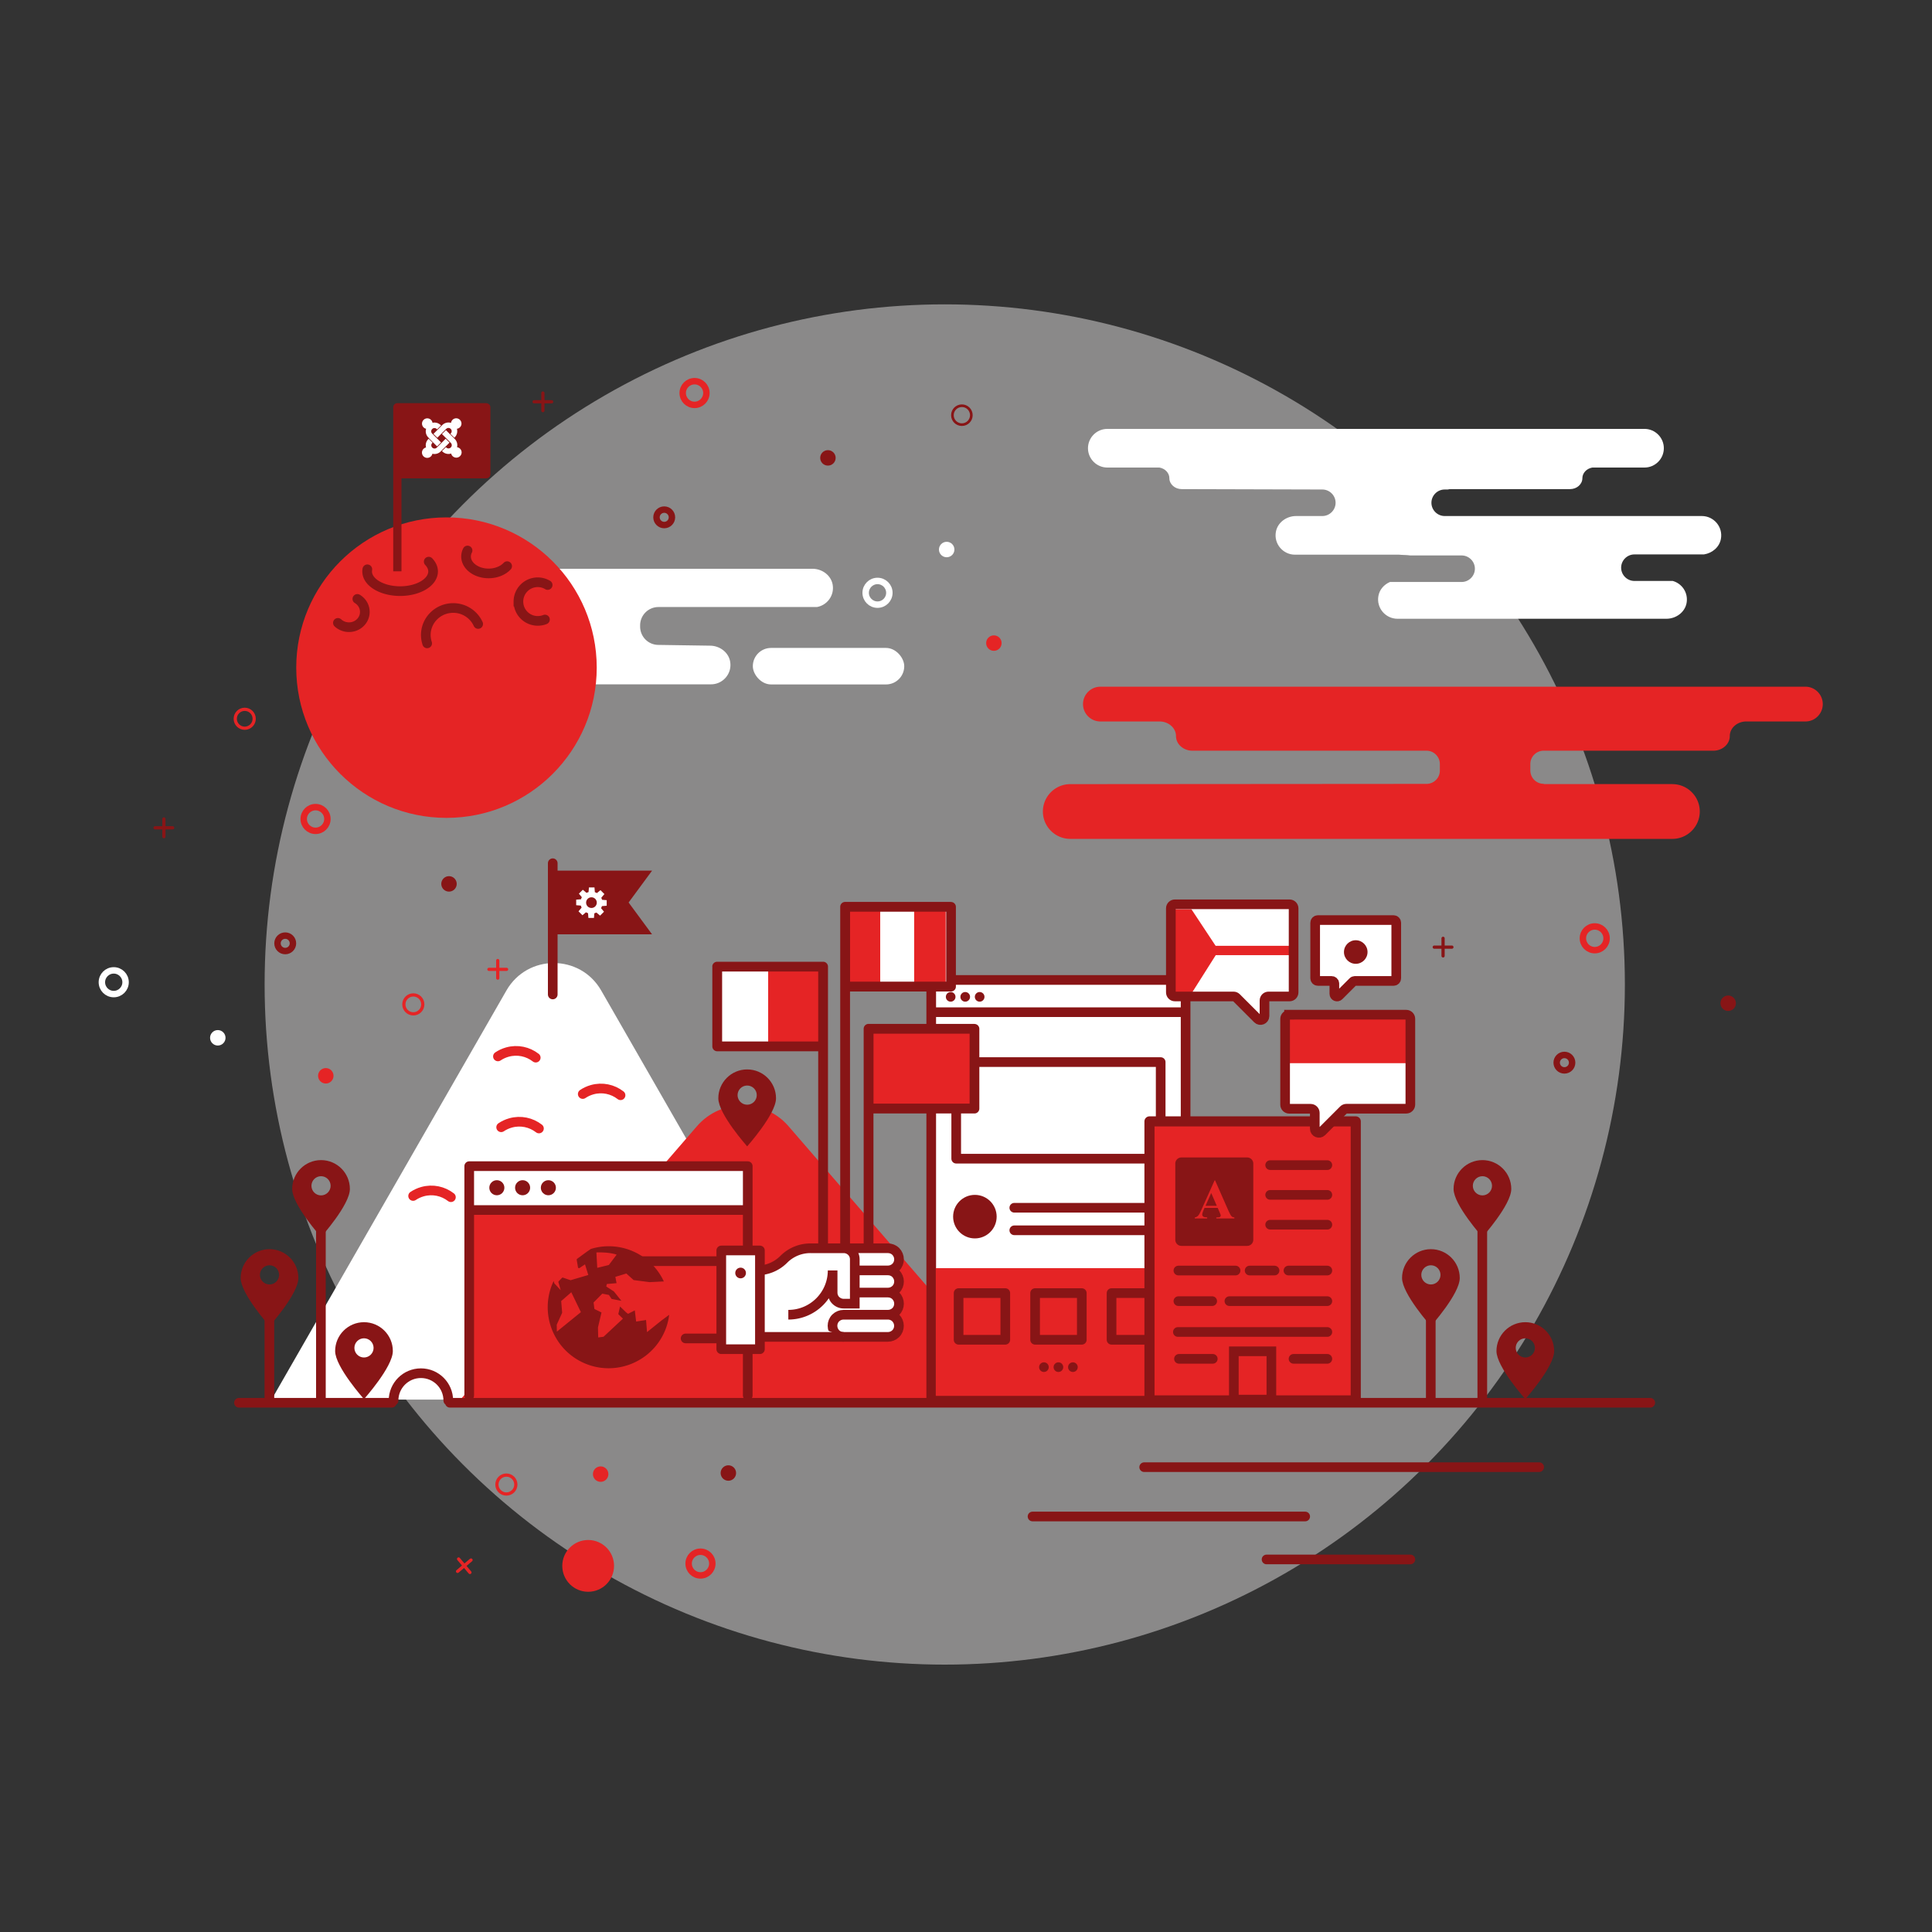 <?xml version="1.0" encoding="UTF-8" standalone="no"?>
<svg
   id="world-multilingual"
   viewBox="0 0 300 300"
   version="1.1"
   xmlns="http://www.w3.org/2000/svg"
   xmlns:svg="http://www.w3.org/2000/svg">
  <rect x="0" y="0" width="300" height="300" fill="#333333" stroke="none"/>
  <defs
     id="defs4">
    <style
       id="style2">
      .cls-2,.cls-3,.cls-4,.cls-5,.cls-6,.cls-8,.cls-9{stroke-width:1.5px}.cls-11,.cls-12,.cls-14,.cls-15,.cls-16,.cls-2,.cls-3,.cls-5,.cls-9{fill:none}.cls-11,.cls-12,.cls-2,.cls-8,.cls-9{stroke-linecap:round}.cls-4,.cls-5,.cls-8,.cls-9{stroke-linejoin:round}.cls-11,.cls-16{stroke:#99e5e5}.cls-12,.cls-14,.cls-2,.cls-3,.cls-4,.cls-5,.cls-6,.cls-8,.cls-9{stroke:#3cc}.cls-11,.cls-12,.cls-14,.cls-15,.cls-16,.cls-2,.cls-3,.cls-6{stroke-miterlimit:10}.cls-18,.cls-4,.cls-6,.cls-8{fill:#fff}.cls-19{fill:#3cc}.cls-20{fill:#99e5e5}.cls-11,.cls-12{stroke-width:.5px}.cls-15{stroke:#fff}
    </style>
  </defs>
  <circle
     cx="146.7"
     cy="152.87"
     r="105.61"
     style="fill:#e3e0e0;opacity:.5"
     id="circle6" />
  <path
     d="M259.75 90.21h-5.96c-1.13 0-2.06-.93-2.06-2.06s.93-2.06 2.06-2.06h10.8c1.28-.2 2.39-1.11 2.63-2.4.35-1.89-1.12-3.56-2.95-3.56h-39.94c-1.13 0-2.06-.93-2.06-2.06s.93-2.06 2.06-2.06h.48c.15-.04.31-.06.47-.06h18.52c1.05 0 1.91-.76 1.91-1.69 0-.82.67-1.51 1.55-1.66h8.1c1.65 0 3-1.35 3-3s-1.35-3-3-3h-83.42c-1.65 0-3 1.35-3 3s1.35 3 3 3h8.09c.88.15 1.55.84 1.55 1.66 0 .93.86 1.69 1.91 1.69l21.84.06c1.13 0 2.06.93 2.06 2.06s-.93 2.06-2.06 2.06h-4.08c-1.48 0-2.86.99-3.13 2.44-.35 1.89 1.12 3.56 2.95 3.56h16.17c.51.06 1.15.03 1.75.12h7.97c1.13 0 2.06.93 2.06 2.06s-.93 2.06-2.06 2.06h-11.13c-.9.39-1.61 1.16-1.79 2.15-.35 1.89 1.12 3.56 2.95 3.56h41.77c1.48 0 2.86-.99 3.13-2.44.29-1.6-.71-3.03-2.14-3.43Z"
     class="cls-18"
     id="path8" />
  <path
     d="M259.7 121.75h-19.94l-.04-.04h-.03a2.07 2.07 0 0 1-2.06-2.06v-1.02c0-1.13.93-2.06 2.06-2.06h26.35c1.41 0 2.56-1.02 2.56-2.27s1.15-2.27 2.56-2.27h9.19c.74 0 1.42-.3 1.9-.79.49-.49.79-1.16.79-1.91 0-1.48-1.21-2.7-2.7-2.7H170.87c-1.48 0-2.7 1.21-2.7 2.7a2.7 2.7 0 0 0 2.69 2.7h9.19c1.41 0 2.56 1.02 2.56 2.27s1.15 2.27 2.56 2.27h36.35c1.13 0 2.06.94 2.06 2.07v1.02c0 1.13-.93 2.06-2.06 2.06l-55.33.04c-2.34 0-4.25 1.91-4.25 4.25s1.91 4.25 4.25 4.25h93.5c2.34 0 4.25-1.91 4.25-4.25s-1.91-4.25-4.25-4.25Z"
     class="cls-20"
     id="path10"
     style="fill:#e52425;fill-opacity:1" />
  <path
     d="m68.46 100.27 3.63-.12a2.84 2.84 0 0 0 2.83-2.83v-.22a2.84 2.84 0 0 0-2.83-2.83h-9.37c-1.24-.22-2.3-1.13-2.53-2.39-.35-1.89 1.12-3.56 2.95-3.56h63.02c1.48 0 2.86.99 3.13 2.44.31 1.71-.86 3.22-2.44 3.5h-24.62a2.84 2.84 0 0 0-2.83 2.83v.22a2.84 2.84 0 0 0 2.83 2.83l8.01.12c1.48 0 2.86.99 3.13 2.44.35 1.89-1.12 3.56-2.95 3.56H68.65c-1.48 0-2.86-.99-3.13-2.44-.35-1.89 1.12-3.56 2.95-3.56Z"
     class="cls-18"
     id="path12" />
  <rect
     width="23.51"
     height="5.67"
     x="116.9"
     y="100.6"
     class="cls-18"
     rx="2.83"
     ry="2.83"
     transform="rotate(-180 128.655 103.44)"
     id="rect14" />
  <circle
     cx="149.36"
     cy="64.47"
     r="1.47"
     style="stroke-width:0.41px;stroke-miterlimit:10;stroke:#881516;stroke-linecap:round;fill:none;stroke-opacity:1"
     id="circle16" />
  <circle
     cx="107.85"
     cy="61.03"
     r="1.84"
     class="cls-16"
     id="circle18"
     style="stroke:#e52425;stroke-opacity:1" />
  <circle
     cx="103.14"
     cy="80.33"
     r="1.2"
     class="cls-14"
     id="circle20"
     style="stroke:#881516;stroke-opacity:1" />
  <circle
     cx="154.33"
     cy="99.86"
     r="1.2"
     class="cls-20"
     id="circle22"
     style="fill:#e52425;fill-opacity:1" />
  <circle
     cx="128.56"
     cy="71.1"
     r="1.2"
     class="cls-19"
     id="circle24"
     style="fill:#881516;fill-opacity:1" />
  <path
     d="M84.3 61.03v2.73m1.36-1.37h-2.73"
     class="cls-12"
     id="path26"
     style="stroke:#881516;stroke-opacity:1" />
  <circle
     cx="136.26"
     cy="92.05"
     r="1.84"
     class="cls-15"
     id="circle28" />
  <circle
     cx="147"
     cy="85.33"
     r="1.2"
     class="cls-18"
     id="circle30" />
  <circle
     cx="247.63"
     cy="145.7"
     r="1.84"
     class="cls-16"
     id="circle32"
     style="stroke:#e52425;stroke-opacity:1" />
  <circle
     cx="242.92"
     cy="165.01"
     r="1.2"
     class="cls-14"
     id="circle34"
     style="stroke:#881516;stroke-opacity:1" />
  <circle
     cx="268.35"
     cy="155.78"
     r="1.2"
     class="cls-19"
     id="circle36"
     style="fill:#881516;fill-opacity:1" />
  <path
     d="M224.08 145.7v2.73m1.37-1.36h-2.74"
     class="cls-12"
     id="path38"
     style="stroke:#881516;stroke-opacity:1" />
  <circle
     cx="64.18"
     cy="155.96"
     r="1.47"
     class="cls-11"
     id="circle40"
     style="stroke:#e52425;stroke-opacity:1" />
  <circle
     cx="38"
     cy="111.61"
     r="1.47"
     class="cls-11"
     id="circle42"
     style="stroke:#e52425;stroke-opacity:1" />
  <circle
     cx="49"
     cy="127.17"
     r="1.84"
     class="cls-16"
     id="circle44"
     style="stroke:#e52425;stroke-opacity:1" />
  <circle
     cx="17.66"
     cy="152.52"
     r="1.84"
     class="cls-15"
     id="circle46" />
  <circle
     cx="44.29"
     cy="146.48"
     r="1.2"
     class="cls-14"
     id="circle48"
     style="stroke:#881516;stroke-opacity:1" />
  <circle
     cx="50.59"
     cy="167.05"
     r="1.2"
     class="cls-20"
     id="circle50"
     style="fill:#e52425;fill-opacity:1" />
  <circle
     cx="69.72"
     cy="137.25"
     r="1.2"
     class="cls-19"
     id="circle52"
     style="fill:#881516;fill-opacity:1" />
  <circle
     cx="33.82"
     cy="161.15"
     r="1.2"
     class="cls-18"
     id="circle54" />
  <path
     d="M25.45 127.17v2.74m1.36-1.37h-2.73"
     class="cls-12"
     id="path56"
     style="stroke:#881516;stroke-opacity:1" />
  <path
     d="M77.29 149.15v2.73m1.37-1.36h-2.74"
     class="cls-11"
     id="path58"
     style="stroke:#e52425;stroke-opacity:1" />
  <circle
     cx="78.63"
     cy="230.52"
     r="1.47"
     class="cls-11"
     id="circle60"
     style="stroke:#e52425;stroke-opacity:1" />
  <circle
     cx="108.77"
     cy="242.79"
     r="1.84"
     class="cls-16"
     id="circle62"
     style="stroke:#e52425;stroke-opacity:1" />
  <circle
     cx="93.27"
     cy="228.9"
     r="1.2"
     class="cls-20"
     id="circle64"
     style="fill:#e52425;fill-opacity:1" />
  <circle
     cx="91.33"
     cy="243.15"
     r="4.02"
     class="cls-20"
     id="circle66"
     style="fill:#e52425;fill-opacity:1" />
  <circle
     cx="113.1"
     cy="228.73"
     r="1.2"
     class="cls-19"
     id="circle68"
     style="fill:#881516;fill-opacity:1" />
  <path
     d="m72.97 244.17-1.76-2.09m-.16 1.92 2.09-1.76"
     class="cls-11"
     id="path70"
     style="stroke:#e52425;stroke-opacity:1" />
  <path
     d="m42.16 217.33 36.48-63.53c3.26-5.68 11.45-5.68 14.71 0l36.48 63.53"
     class="cls-18"
     id="path72" />
  <path
     d="M77.32 164.04c.43-.29.92-.52 1.45-.67 1.59-.45 3.21-.08 4.42.86m7.3 5.65c.43-.29.92-.52 1.45-.67 1.59-.45 3.21-.08 4.42.86m-18.54 4.97c.43-.29.92-.52 1.45-.67 1.59-.45 3.21-.08 4.42.86m-19.54 10.48c.43-.29.92-.52 1.45-.67 1.59-.45 3.21-.08 4.42.86"
     style="stroke:#e52425;stroke-linejoin:round;stroke-linecap:round;fill:none;stroke-width:1.5px;stroke-opacity:1"
     id="path74" />
  <path
     d="m71.49 217.33 36.72-42.44c3.75-4.34 10.49-4.34 14.24 0l36.72 42.44"
     class="cls-20"
     id="path76"
     style="fill:#e52425;fill-opacity:1" />
  <path
     d="M177.67 227.82H239m-78.67 7.66h42.34m-6 6.67H219"
     class="cls-2"
     id="path78"
     style="stroke:#881516;stroke-opacity:1" />
  <path
     d="M144.6 152.17h39.5v65.25h-39.5z"
     class="cls-4"
     id="path80"
     style="stroke:#881516;stroke-opacity:1" />
  <path
     d="M144.99 157.17h38.75m-35.26 7.75h31.75v15h-31.75z"
     class="cls-5"
     id="path82"
     style="stroke:#881516;stroke-opacity:1" />
  <circle
     cx="147.62"
     cy="154.79"
     r=".75"
     class="cls-19"
     id="circle84"
     style="fill:#881516;fill-opacity:1" />
  <circle
     cx="149.88"
     cy="154.79"
     r=".75"
     class="cls-19"
     id="circle86"
     style="fill:#881516;fill-opacity:1" />
  <circle
     cx="152.12"
     cy="154.79"
     r=".75"
     class="cls-19"
     id="circle88"
     style="fill:#881516;fill-opacity:1" />
  <circle
     cx="151.38"
     cy="188.92"
     r="3.38"
     class="cls-19"
     id="circle90"
     style="fill:#881516;fill-opacity:1" />
  <path
     d="M157.5 187.54h22m-22 3.5h22"
     class="cls-9"
     id="path92"
     style="stroke:#881516;stroke-opacity:1" />
  <path
     d="m 145.307,196.92 h 37.9 v 19.83 h -37.9 z"
     class="cls-20"
     id="path94"
     style="fill:#e52425;fill-opacity:1" />
  <path
     d="M148.85 200.79h7.25v7.25h-7.25zm11.88 0h7.25v7.25h-7.25zm11.87 0h7.25v7.25h-7.25z"
     class="cls-5"
     id="path96"
     style="stroke:#881516;stroke-opacity:1" />
  <circle
     cx="162.1"
     cy="212.29"
     r=".75"
     class="cls-19"
     id="circle98"
     style="fill:#881516;fill-opacity:1" />
  <circle
     cx="164.35"
     cy="212.29"
     r=".75"
     class="cls-19"
     id="circle100"
     style="fill:#881516;fill-opacity:1" />
  <circle
     cx="166.6"
     cy="212.29"
     r=".75"
     class="cls-19"
     id="circle102"
     style="fill:#881516;fill-opacity:1" />
  <path
     d="M73.5 181.67h42v6.38h-42z"
     class="cls-18"
     id="path104" />
  <path
     d="M72.95 187.89h43.06v30.12H72.95z"
     class="cls-20"
     id="path106"
     style="fill:#e52425;fill-opacity:1" />
  <path
     d="M72.86 216.7v-35.62h43.25v35.62"
     class="cls-9"
     id="path108"
     style="stroke:#881516;stroke-opacity:1" />
  <circle
     cx="77.15"
     cy="184.43"
     r="1.17"
     class="cls-19"
     id="circle110"
     style="fill:#881516;fill-opacity:1" />
  <circle
     cx="81.15"
     cy="184.43"
     r="1.17"
     class="cls-19"
     id="circle112"
     style="fill:#881516;fill-opacity:1" />
  <circle
     cx="85.15"
     cy="184.43"
     r="1.17"
     class="cls-19"
     id="circle114"
     style="fill:#881516;fill-opacity:1" />
  <path
     d="m102.81 204.97-2.34 1.88-.15-1.88-1.54.24-.21-1.73-1.05.53-.31-.24-.93-.9-.27 1.19.72.7-3.01 2.81-.83.11-.04-1.55.55-2.33-1.1-.54-.13-1.01 1.35-1.37 1.03.2.42.62 1.52.29-1.17-1.46-1.18-.76.09-.39 1.51-.13-.19-.98 1.71-.52 1.13 1.02 2.48.32s1.03-.05 2.21-.11a9.423 9.423 0 0 0-4.75-4.66 9.409 9.409 0 0 0-6.59-.38l-.61.42-1.53 1.12s-.06.08-.05.13l.2 1.19s.05.1.09.11c.05.02.1.02.14-.01l.86-.57.51 1.65-2.75.81-1.18-.4c-.06-.02-.11 0-.15.03l-.53.55s-.04.08-.03.13l.36 1.25-.99-1.07-.11-.36c-.04.09-.08.17-.12.26-2.1 4.78.07 10.37 4.85 12.48 4.78 2.1 10.37-.07 12.48-4.85.38-.86.62-1.76.73-2.65l-1.1.82Zm-7.05-10.16-1.22 1.62-1.8.44-.13-2.39c1.73-.06 2.76.21 3.15.34Zm-9.29 11.96-.02-1.07.83-1.83s.01-.04.01-.07l-.15-1.77 1.57-1.37 1.49 3.09-3.72 3.02Z"
     class="cls-20"
     id="path116"
     style="fill:#881516;fill-opacity:1" />
  <path
     d="M73.28 187.89H116"
     class="cls-4"
     id="path118"
     style="stroke:#881516;stroke-opacity:1" />
  <path
     d="M41.85 193.97c-2.47 0-4.48 2.01-4.48 4.48s4.5 7.47 4.48 7.47 4.48-4.99 4.48-7.47-2.01-4.48-4.48-4.48Zm0 5.48c-.82 0-1.49-.67-1.49-1.49s.67-1.49 1.49-1.49 1.49.67 1.49 1.49-.67 1.49-1.49 1.49Z"
     class="cls-19"
     id="path120"
     style="fill:#881516;fill-opacity:1" />
  <path
     d="M41.83 203.5v14.25"
     class="cls-2"
     id="path122"
     style="stroke:#881516;stroke-opacity:1" />
  <path
     d="M49.85 180.14c-2.47 0-4.48 2.01-4.48 4.48s4.5 7.47 4.48 7.47 4.48-4.99 4.48-7.47-2.01-4.48-4.48-4.48Zm0 5.48c-.82 0-1.49-.67-1.49-1.49s.67-1.49 1.49-1.49 1.49.67 1.49 1.49-.67 1.49-1.49 1.49Z"
     class="cls-19"
     id="path124"
     style="fill:#881516;fill-opacity:1" />
  <path
     d="M49.83 189.67v27.66"
     class="cls-2"
     id="path126"
     style="stroke:#881516;stroke-opacity:1" />
  <path
     d="M56.52 205.31c-2.47 0-4.48 2.01-4.48 4.48s4.5 7.47 4.48 7.47 4.48-4.99 4.48-7.47-2.01-4.48-4.48-4.48Zm0 5.48c-.82 0-1.49-.67-1.49-1.49s.67-1.49 1.49-1.49 1.49.67 1.49 1.49-.67 1.49-1.49 1.49Zm59.5-44.73c-2.47 0-4.48 2.01-4.48 4.48s4.5 7.47 4.48 7.47 4.48-4.99 4.48-7.47-2.01-4.48-4.48-4.48Zm0 5.48c-.82 0-1.49-.67-1.49-1.49s.67-1.49 1.49-1.49 1.49.67 1.49 1.49-.67 1.49-1.49 1.49Zm106.17 22.43c-2.47 0-4.48 2.01-4.48 4.48s4.5 7.47 4.48 7.47 4.48-4.99 4.48-7.47-2.01-4.48-4.48-4.48Zm0 5.48c-.82 0-1.49-.67-1.49-1.49s.67-1.49 1.49-1.49 1.49.67 1.49 1.49-.67 1.49-1.49 1.49Z"
     class="cls-19"
     id="path128"
     style="fill:#881516;fill-opacity:1" />
  <path
     d="M222.17 203.5v14.25"
     class="cls-2"
     id="path130"
     style="stroke:#881516;stroke-opacity:1" />
  <path
     d="M230.19 180.14c-2.47 0-4.48 2.01-4.48 4.48s4.5 7.47 4.48 7.47 4.48-4.99 4.48-7.47-2.01-4.48-4.48-4.48Zm0 5.48c-.82 0-1.49-.67-1.49-1.49s.67-1.49 1.49-1.49 1.49.67 1.49 1.49-.67 1.49-1.49 1.49Z"
     class="cls-19"
     id="path132"
     style="fill:#881516;fill-opacity:1" />
  <path
     d="M230.17 189.67v27.66"
     class="cls-2"
     id="path134"
     style="stroke:#881516;stroke-opacity:1" />
  <path
     d="M236.85 205.31c-2.47 0-4.48 2.01-4.48 4.48s4.5 7.47 4.48 7.47 4.48-4.99 4.48-7.47-2.01-4.48-4.48-4.48Zm0 5.48c-.82 0-1.49-.67-1.49-1.49s.67-1.49 1.49-1.49 1.49.67 1.49 1.49-.67 1.49-1.49 1.49Z"
     class="cls-19"
     id="path136"
     style="fill:#881516;fill-opacity:1" />
  <path
     d="M178.49 174.13h32.03v43.33h-32.03z"
     style="stroke-width:1.57px;fill:#e52425;stroke:#881516;stroke-linejoin:round;fill-opacity:1;stroke-opacity:1"
     id="path138" />
  <path
     d="M193.66 193.46h-10.21a.95.95 0 0 1-.95-.95v-11.83c0-.53.43-.95.95-.95h10.21c.53 0 .95.43.95.95v11.83c0 .53-.43.95-.95.95Z"
     class="cls-19"
     id="path140"
     style="fill:#881516;fill-opacity:1" />
  <path
     d="M189.08 187.56h-2.04l-.24.56c-.08.19-.12.34-.12.46 0 .16.07.28.2.36.08.05.27.08.57.1v.16h-1.92v-.16c.21-.03.38-.12.51-.26s.3-.43.49-.87l2.07-4.61h.08l2.09 4.74c.2.45.36.73.49.85.1.09.23.14.41.15v.16h-2.8v-.16h.12c.22 0 .38-.03.47-.09.06-.05.09-.11.09-.2 0-.05 0-.1-.03-.16 0-.03-.05-.13-.13-.32l-.31-.72Zm-.14-.32-.86-1.99-.89 1.99h1.75Z"
     class="cls-20"
     id="path142"
     style="fill:#e52425;fill-opacity:1" />
  <path
     d="M197.23 180.92h8.88m-8.88 4.62h8.88m-8.88 4.63h8.88m-23.13 7.12h8.88m-8.88 4.75h5.25m-5.16 8.96h5.25m12.54 0h5.25m-15.21-8.96h15.21m-23.21 4.79h23.21m-6.04-9.54h6.04m-12.07 0h3.87"
     class="cls-2"
     id="path144"
     style="stroke:#881516;stroke-opacity:1" />
  <path
     d="M191.59 209.83h5.83v7.5h-5.83z"
     class="cls-3"
     id="path146"
     style="stroke:#881516;stroke-opacity:1" />
  <path
     d="m200.12 171.49 3.75.68.97 3.66 3.78-3.49 9.87-.85v-13.35h-18.37v13.35z"
     class="cls-18"
     id="path148" />
  <path
     d="M206.04 152.34h6.89v18.61h-6.89z"
     class="cls-20"
     transform="rotate(-90 209.485 161.645)"
     id="path150"
     style="fill:#e52425;fill-opacity:1" />
  <path
     d="M200.19 157.56h18.17c.35 0 .64.29.64.64v13.32c0 .35-.29.64-.64.64h-9.29c-.17 0-.33.07-.45.19l-3.37 3.37c-.4.4-1.09.12-1.09-.45v-2.46c0-.35-.29-.64-.64-.64h-3.33c-.35 0-.64-.29-.64-.64v-13.32c0-.35.29-.64.64-.64Z"
     class="cls-3"
     id="path152"
     style="stroke:#881516;stroke-opacity:1" />
  <path
     d="m200.31 154.07-3.68.66-.95 3.58-3.7-3.41-9.67-.83v-13.08h18v13.08z"
     class="cls-18"
     id="path154" />
  <path
     d="M185 154.29h-2.9v-13.11h2.9l4.24 6.41-4.24 6.7z"
     class="cls-20"
     id="path156"
     style="fill:#e52425;fill-opacity:1" />
  <path
     d="M188.08 147.59h12.09"
     style="stroke-width:1.45px;stroke-miterlimit:10;stroke:#e52425;fill:none;stroke-opacity:1"
     id="path158" />
  <path
     d="M200.24 140.42h-17.8c-.35 0-.63.28-.63.63v13.05c0 .35.28.63.63.63h9.1c.17 0 .33.07.44.18l3.3 3.3c.39.39 1.07.12 1.07-.44v-2.41c0-.35.28-.63.63-.63h3.26c.35 0 .63-.28.63-.63v-13.05c0-.35-.28-.63-.63-.63Z"
     class="cls-3"
     id="path160"
     style="stroke:#881516;stroke-opacity:1" />
  <path
     d="m204.58 151.9 2.43.44.63 2.37 2.45-2.26 6.4-.55v-8.65h-11.91v8.65z"
     class="cls-18"
     id="path162" />
  <path
     d="M204.63 142.87h11.77c.23 0 .41.19.41.41v8.63c0 .23-.19.41-.41.41h-6.02c-.11 0-.22.04-.29.12l-2.18 2.18c-.26.26-.71.08-.71-.29v-1.6c0-.23-.19-.41-.41-.41h-2.16c-.23 0-.41-.19-.41-.41v-8.63c0-.23.19-.41.41-.41Z"
     class="cls-3"
     id="path164"
     style="stroke:#881516;stroke-opacity:1" />
  <circle
     cx="210.52"
     cy="147.83"
     r="1.83"
     class="cls-19"
     id="circle166"
     style="fill:#881516;fill-opacity:1" />
  <path
     d="M112.33 195.83H98.71"
     class="cls-8"
     id="path168"
     style="stroke:#881516;stroke-opacity:1" />
  <path
     d="M122.96 196.44h9.94v10.69h-9.94z"
     class="cls-18"
     id="path170" />
  <path
     d="M111.74 150.52h15.36v11.67h-15.36z"
     class="cls-18"
     transform="rotate(-180 119.425 156.36)"
     id="path172" />
  <path
     d="M119.27 150.52h7.83v11.67h-7.83z"
     class="cls-20"
     transform="rotate(-180 123.19 156.36)"
     id="path174"
     style="fill:#e52425;fill-opacity:1" />
  <path
     d="M110.61 150.1v12.38c0 .42.34.76.76.76h15.68v31.15h1.52V150.1a.76.76 0 0 0-.76-.76h-16.45a.76.76 0 0 0-.76.76Zm1.52.76h14.92v10.86h-14.92v-10.86Z"
     class="cls-19"
     id="path176"
     style="fill:#881516;fill-opacity:1" />
  <path
     d="M131.78 141.23h15.43V153h-15.43z"
     class="cls-18"
     id="path178" />
  <path
     d="M131.78 141.23h4.9v11.67h-4.9zm10.17-.16h4.9v11.67h-4.9z"
     class="cls-20"
     id="path180"
     style="fill:#e52425;fill-opacity:1" />
  <path
     d="M147.68 140.05h-16.45a.76.76 0 0 0-.76.76v53.3h1.52v-40.15h15.68c.42 0 .76-.34.76-.76v-12.38a.76.76 0 0 0-.76-.76Zm-.76 12.38H132v-10.86h14.92v10.86Z"
     class="cls-19"
     id="path182"
     style="fill:#881516;fill-opacity:1" />
  <path
     d="M135.4 160.36h15.43v11.77H135.4z"
     class="cls-20"
     id="path184"
     style="fill:#e52425;fill-opacity:1" />
  <path
     d="M140.2 171.97h-4.91V160.3h4.91l4.13 5.63-4.13 6.04z"
     class="cls-20"
     id="path186"
     style="fill:#e52425;fill-opacity:1" />
  <path
     d="M151.32 158.99h-16.45a.76.76 0 0 0-.76.76v47.3h1.52V172.9h15.68c.42 0 .76-.34.76-.76v-12.38a.76.76 0 0 0-.76-.76Zm-.76 12.38h-14.92v-10.86h14.92v10.86Z"
     class="cls-19"
     id="path188"
     style="fill:#881516;fill-opacity:1" />
  <path
     d="M139.09 204.65c-.34-.34-.78-.5-1.22-.5h-6.88c-.44 0-.88.17-1.22.5-.34.34-.5.78-.5 1.22s.17.88.5 1.22c.34.34.78.5 1.22.5h6.88c.44 0 .88-.17 1.22-.5.34-.34.5-.78.5-1.22s-.17-.88-.5-1.22Zm-8.09-.5h6.88c.44 0 .88-.17 1.22-.5.34-.34.5-.78.5-1.22s-.17-.88-.5-1.22c-.34-.34-.78-.5-1.22-.5h-5.16m0 0h5.16c.44 0 .88-.17 1.22-.5.34-.34.5-.78.5-1.22s-.17-.88-.5-1.22c-.34-.34-.78-.5-1.22-.5h-5.16m0 0h5.16c.44 0 .88-.17 1.22-.5.34-.34.5-.78.5-1.22s-.17-.88-.5-1.22c-.34-.34-.78-.5-1.22-.5H131"
     class="cls-6"
     id="path190"
     style="stroke:#881516;stroke-opacity:1" />
  <path
     d="M131 207.59h-13.45v-10.32c1.5 0 3-.57 4.15-1.72a5.828 5.828 0 0 1 4.15-1.72h5.16c.44 0 .88.17 1.22.5.34.34.5.78.5 1.22v6.88h-1.72c-.44 0-.88-.17-1.22-.5s-.5-.78-.5-1.22v-3.44c0 3.8-3.08 6.88-6.88 6.88"
     class="cls-6"
     id="path192"
     style="stroke:#881516;stroke-opacity:1" />
  <path
     d="M112 194.17h6v15.33h-6z"
     class="cls-4"
     id="path194"
     style="stroke:#881516;stroke-opacity:1" />
  <circle
     cx="115"
     cy="197.67"
     r=".83"
     class="cls-19"
     id="circle196"
     style="fill:#881516;fill-opacity:1" />
  <path
     d="M111.5 207.83h-5.04"
     class="cls-8"
     id="path198"
     style="stroke:#881516;stroke-opacity:1" />
  <path
     d="M101.25 135.19H85.64v9.89h15.61l-3.64-4.94 3.64-4.94Z"
     class="cls-19"
     id="path200"
     style="fill:#881516;fill-opacity:1" />
  <path
     d="M85.83 154.42v-20.38"
     style="fill:#881516;stroke:#881516;stroke-linejoin:round;stroke-linecap:round;stroke-width:1.5px;fill-opacity:1;stroke-opacity:1"
     id="path202" />
  <path
     d="M94.21 140.64v-.86l-.72-.06c-.03-.11-.07-.22-.12-.32l.48-.57-.61-.61-.55.46c-.1-.06-.21-.1-.32-.14l-.06-.74h-.86l-.06.72c-.11.03-.22.07-.32.12l-.57-.48-.61.61.46.55c-.06.1-.1.21-.14.32l-.74.06v.86l.72.06c.03.11.07.22.12.32l-.48.57.61.61.55-.46c.1.06.21.1.32.14l.06.74h.86l.06-.72c.11-.03.22-.07.32-.12l.57.48.61-.61-.46-.55c.06-.1.1-.21.14-.32l.74-.06Zm-2.37.35c-.46 0-.83-.37-.83-.83s.37-.83.83-.83.83.37.83.83-.37.83-.83.83Z"
     class="cls-18"
     id="path204" />
  <circle
     cx="69.33"
     cy="103.67"
     r="23.33"
     class="cls-20"
     id="circle206"
     style="fill:#e52425;fill-opacity:1" />
  <path
     d="M75.5 62.6H61.7c-.35 0-.64.29-.64.64v25.47h1.28V74.28h13.17c.35 0 .64-.29.64-.64V63.25c0-.35-.29-.64-.64-.64Z"
     class="cls-19"
     id="path208"
     style="fill:#881516;fill-opacity:1" />
  <path
     d="M66.33 99.9c-.13-.41-.21-.84-.21-1.3 0-2.31 1.9-4.19 4.25-4.19a4.25 4.25 0 0 1 3.88 2.48m10.37-.69c-.34.14-.72.21-1.12.21-1.66 0-3-1.34-3-3a2.996 2.996 0 0 1 4.54-2.57m-18.47-3.63c.43.45.68.97.68 1.52 0 1.69-2.29 3.06-5.12 3.06s-5.12-1.37-5.12-3.06c0-.11.01-.22.03-.33m21.71-.49c-.63.68-1.69 1.13-2.88 1.13-1.93 0-3.5-1.18-3.5-2.62 0-.33.08-.65.23-.94M55.49 93c.7.42 1.16 1.16 1.16 2.02 0 1.31-1.1 2.37-2.46 2.37-.67 0-1.28-.26-1.72-.67"
     class="cls-2"
     id="path210"
     style="stroke:#881516;stroke-opacity:1" />
  <path
     id="j-green"
     d="m66.63 68.05-.12-.12c-.37-.37-.48-.89-.34-1.35a.815.815 0 0 1-.64-.8c0-.45.37-.82.82-.82.41 0 .75.3.81.69.44-.1.93.02 1.27.36l.05.05-.61.61-.05-.05c-.2-.2-.52-.2-.71 0-.2.2-.2.52 0 .71l.12.12.61.61.64.64-.61.61-.64-.64-.61-.61Z"
     class="cls-18" />
  <path
     id="j-yellow"
     d="m67.31 67.37.64-.64.61-.61.12-.12c.36-.36.89-.48 1.35-.34.06-.4.4-.71.81-.71.45 0 .82.37.82.82 0 .42-.31.76-.71.81.13.46.02.98-.35 1.34l-.05.05-.61-.61.05-.05c.2-.2.2-.52 0-.71-.2-.2-.51-.2-.71 0l-.12.12-.61.61-.64.64-.61-.61Z"
     class="cls-18" />
  <path
     id="j-red"
     d="M70.04 70.43c-.47.14-.99.03-1.36-.34l-.05-.05.61-.61.05.05c.2.2.52.2.71 0 .2-.2.2-.51 0-.71l-.12-.12-.61-.61-.64-.64.61-.61.64.64.61.61.12.12c.35.35.47.84.36 1.28.4.06.71.4.71.81a.824.824 0 0 1-1.63.16Z"
     class="cls-18" />
  <path
     id="j-blue"
     d="m69.8 68.73-.64.64-.61.61-.12.12c-.35.35-.84.47-1.29.36-.08.37-.41.64-.8.64-.45 0-.82-.37-.82-.82 0-.39.27-.71.63-.8-.11-.45 0-.95.36-1.3l.05-.05.61.61-.05.05c-.2.2-.2.52 0 .71.2.2.52.2.71 0l.12-.12.61-.61.64-.64.61.61Z"
     class="cls-18" />
  <path
     d="M37.11 217.82h23.72m9.03 0h186.39m-186.64-.34c0-2.35-1.9-4.25-4.25-4.25s-4.25 1.9-4.25 4.25"
     class="cls-2"
     id="path216"
     style="stroke:#881516;stroke-opacity:1" />
</svg>

